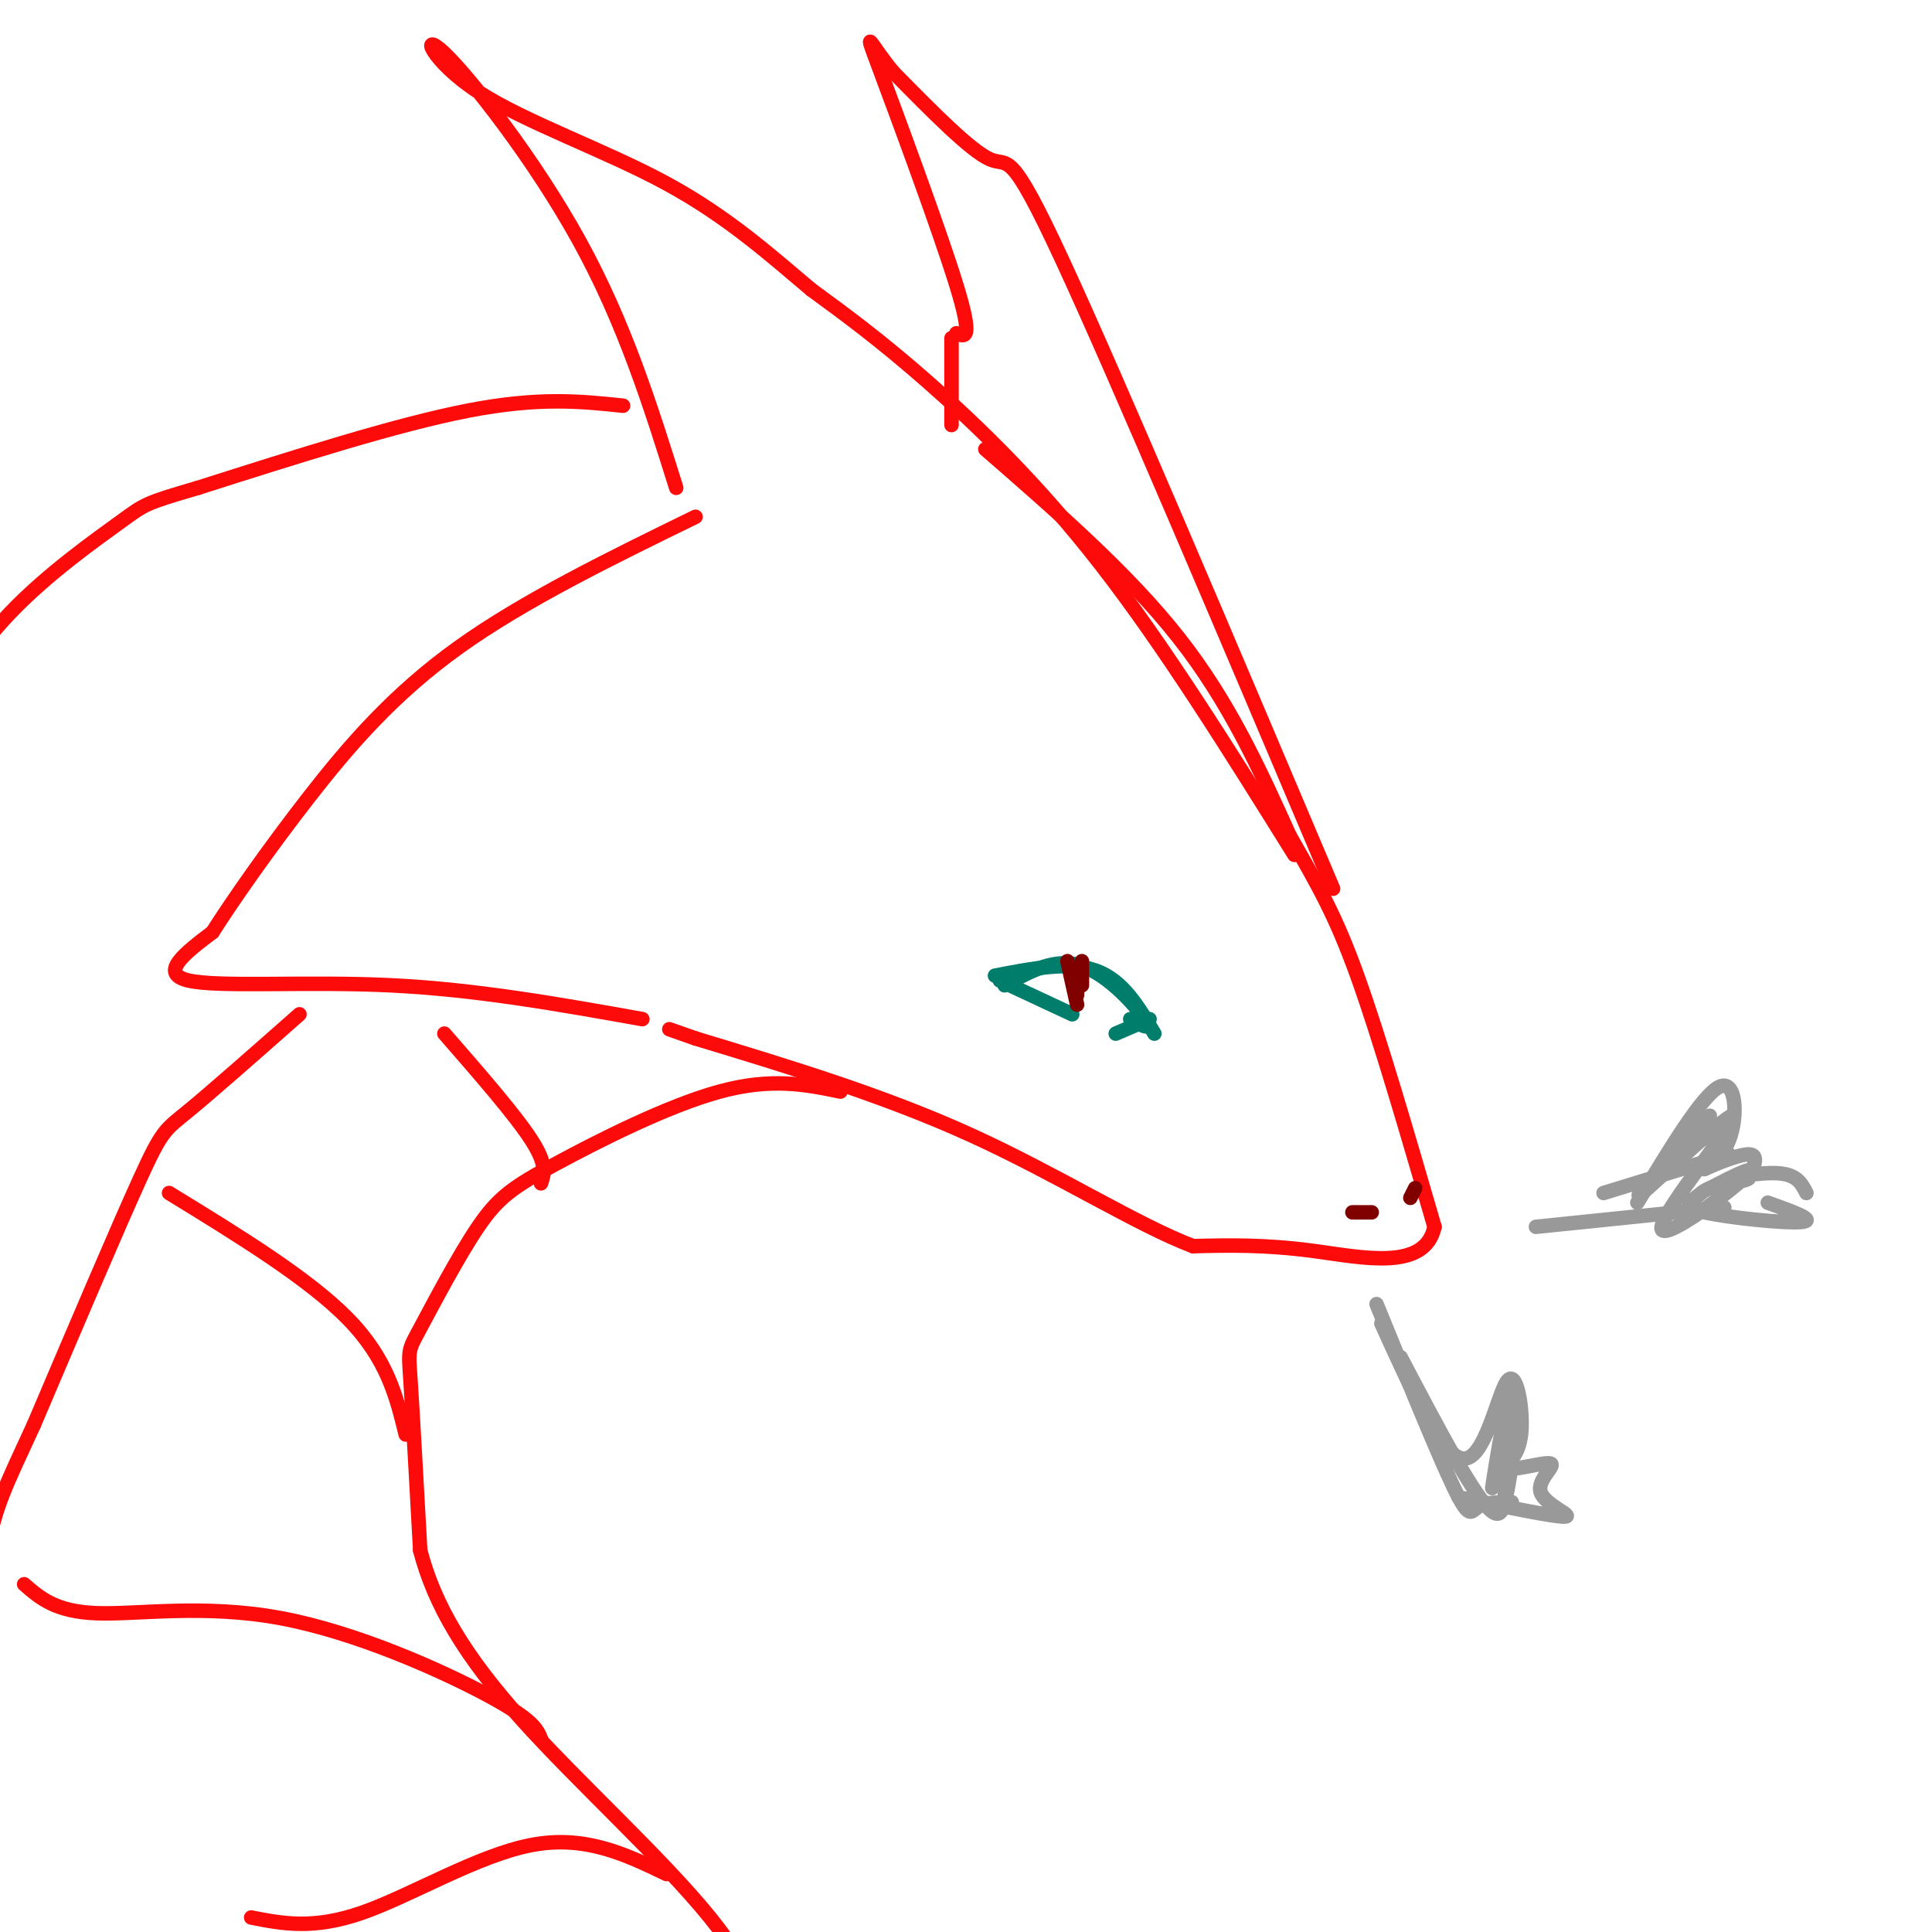 <svg viewBox='0 0 400 400' version='1.1' xmlns='http://www.w3.org/2000/svg' xmlns:xlink='http://www.w3.org/1999/xlink'><g fill='none' stroke='rgb(253,10,10)' stroke-width='3' stroke-linecap='round' stroke-linejoin='round'><path d='M204,93c14.750,12.833 29.500,25.667 40,39c10.500,13.333 16.750,27.167 23,41'/><path d='M267,173c5.978,10.511 9.422,16.289 14,29c4.578,12.711 10.289,32.356 16,52'/><path d='M297,254c-1.956,9.244 -14.844,6.356 -25,5c-10.156,-1.356 -17.578,-1.178 -25,-1'/><path d='M247,258c-11.578,-4.378 -28.022,-14.822 -46,-23c-17.978,-8.178 -37.489,-14.089 -57,-20'/><path d='M144,215c-9.500,-3.333 -4.750,-1.667 0,0'/><path d='M268,177c-13.422,-21.533 -26.844,-43.067 -40,-60c-13.156,-16.933 -26.044,-29.267 -36,-38c-9.956,-8.733 -16.978,-13.867 -24,-19'/><path d='M168,60c-8.357,-7.022 -17.250,-15.078 -30,-22c-12.750,-6.922 -29.356,-12.711 -39,-19c-9.644,-6.289 -12.327,-13.078 -7,-8c5.327,5.078 18.665,22.022 28,39c9.335,16.978 14.668,33.989 20,51'/><path d='M276,184c-22.422,-52.956 -44.844,-105.911 -56,-130c-11.156,-24.089 -11.044,-19.311 -15,-21c-3.956,-1.689 -11.978,-9.844 -20,-18'/><path d='M185,15c-4.726,-5.571 -6.542,-10.500 -3,-1c3.542,9.500 12.440,33.429 16,45c3.560,11.571 1.780,10.786 0,10'/><path d='M197,70c0.000,0.000 0.000,18.000 0,18'/><path d='M133,211c-17.178,-3.067 -34.356,-6.133 -52,-7c-17.644,-0.867 -35.756,0.467 -42,-1c-6.244,-1.467 -0.622,-5.733 5,-10'/><path d='M44,193c4.036,-6.357 11.625,-17.250 20,-28c8.375,-10.750 17.536,-21.357 31,-31c13.464,-9.643 31.232,-18.321 49,-27'/></g>
<g fill='none' stroke='rgb(1,125,108)' stroke-width='3' stroke-linecap='round' stroke-linejoin='round'><path d='M208,204c5.244,-2.911 10.489,-5.822 16,-4c5.511,1.822 11.289,8.378 13,11c1.711,2.622 -0.644,1.311 -3,0'/><path d='M206,202c7.750,-1.500 15.500,-3.000 21,-1c5.500,2.000 8.750,7.500 12,13'/><path d='M207,203c0.000,0.000 15.000,7.000 15,7'/><path d='M231,214c0.000,0.000 7.000,-3.000 7,-3'/></g>
<g fill='none' stroke='rgb(128,0,0)' stroke-width='3' stroke-linecap='round' stroke-linejoin='round'><path d='M221,199c0.000,0.000 2.000,9.000 2,9'/><path d='M223,201c0.000,0.000 0.000,5.000 0,5'/><path d='M224,199c0.000,0.000 0.000,5.000 0,5'/><path d='M280,251c0.000,0.000 4.000,0.000 4,0'/><path d='M292,248c0.000,0.000 1.000,-2.000 1,-2'/></g>
<g fill='none' stroke='rgb(253,10,10)' stroke-width='3' stroke-linecap='round' stroke-linejoin='round'><path d='M174,226c-7.109,-1.466 -14.218,-2.932 -25,0c-10.782,2.932 -25.237,10.264 -34,15c-8.763,4.736 -11.833,6.878 -16,13c-4.167,6.122 -9.429,16.225 -12,21c-2.571,4.775 -2.449,4.221 -2,11c0.449,6.779 1.224,20.889 2,35'/><path d='M87,321c2.917,11.250 9.208,21.875 21,35c11.792,13.125 29.083,28.750 39,41c9.917,12.250 12.458,21.125 15,30'/><path d='M129,84c-8.667,-0.917 -17.333,-1.833 -32,1c-14.667,2.833 -35.333,9.417 -56,16'/><path d='M41,101c-11.143,3.250 -11.000,3.375 -16,7c-5.000,3.625 -15.143,10.750 -23,19c-7.857,8.250 -13.429,17.625 -19,27'/><path d='M92,214c7.333,8.417 14.667,16.833 18,22c3.333,5.167 2.667,7.083 2,9'/><path d='M35,247c14.417,8.833 28.833,17.667 37,26c8.167,8.333 10.083,16.167 12,24'/><path d='M5,328c3.256,2.845 6.512,5.690 15,6c8.488,0.310 22.208,-1.917 38,1c15.792,2.917 33.655,10.976 43,16c9.345,5.024 10.173,7.012 11,9'/><path d='M52,397c6.444,1.267 12.889,2.533 23,-1c10.111,-3.533 23.889,-11.867 35,-14c11.111,-2.133 19.556,1.933 28,6'/><path d='M62,210c-9.089,8.022 -18.178,16.044 -23,20c-4.822,3.956 -5.378,3.844 -10,14c-4.622,10.156 -13.311,30.578 -22,51'/><path d='M7,295c-5.644,12.378 -8.756,17.822 -10,29c-1.244,11.178 -0.622,28.089 0,45'/></g>
<g fill='none' stroke='rgb(153,153,153)' stroke-width='3' stroke-linecap='round' stroke-linejoin='round'><path d='M285,270c6.356,15.578 12.711,31.156 16,38c3.289,6.844 3.511,4.956 5,4c1.489,-0.956 4.244,-0.978 7,-1'/><path d='M286,274c6.280,13.893 12.560,27.786 17,28c4.440,0.214 7.042,-13.250 9,-16c1.958,-2.750 3.274,5.214 3,10c-0.274,4.786 -2.137,6.393 -4,8'/><path d='M311,304c1.917,0.740 8.710,-1.410 10,-1c1.290,0.410 -2.922,3.380 -2,6c0.922,2.620 6.978,4.892 5,5c-1.978,0.108 -11.989,-1.946 -22,-4'/><path d='M290,281c7.750,14.750 15.500,29.500 19,32c3.500,2.500 2.750,-7.250 2,-17'/><path d='M311,296c-0.405,1.539 -2.418,13.887 -2,12c0.418,-1.887 3.266,-18.008 4,-19c0.734,-0.992 -0.648,13.145 -1,18c-0.352,4.855 0.324,0.427 1,-4'/><path d='M318,254c0.000,0.000 39.000,-4.000 39,-4'/><path d='M339,249c6.735,-11.175 13.470,-22.351 17,-24c3.530,-1.649 3.853,6.228 2,11c-1.853,4.772 -5.884,6.439 -5,6c0.884,-0.439 6.681,-2.982 9,-3c2.319,-0.018 1.159,2.491 0,5'/><path d='M362,244c-1.214,0.881 -4.250,0.583 -3,0c1.250,-0.583 6.786,-1.452 10,-1c3.214,0.452 4.107,2.226 5,4'/><path d='M332,247c0.000,0.000 26.000,-8.000 26,-8'/><path d='M354,231c-8.670,9.354 -17.340,18.708 -14,16c3.340,-2.708 18.689,-17.478 19,-16c0.311,1.478 -14.416,19.206 -15,23c-0.584,3.794 12.976,-6.344 17,-10c4.024,-3.656 -1.488,-0.828 -7,2'/><path d='M354,246c-1.542,0.625 -1.898,1.188 -3,2c-1.102,0.812 -2.951,1.872 2,3c4.951,1.128 16.700,2.322 20,2c3.300,-0.322 -1.850,-2.161 -7,-4'/></g>
</svg>